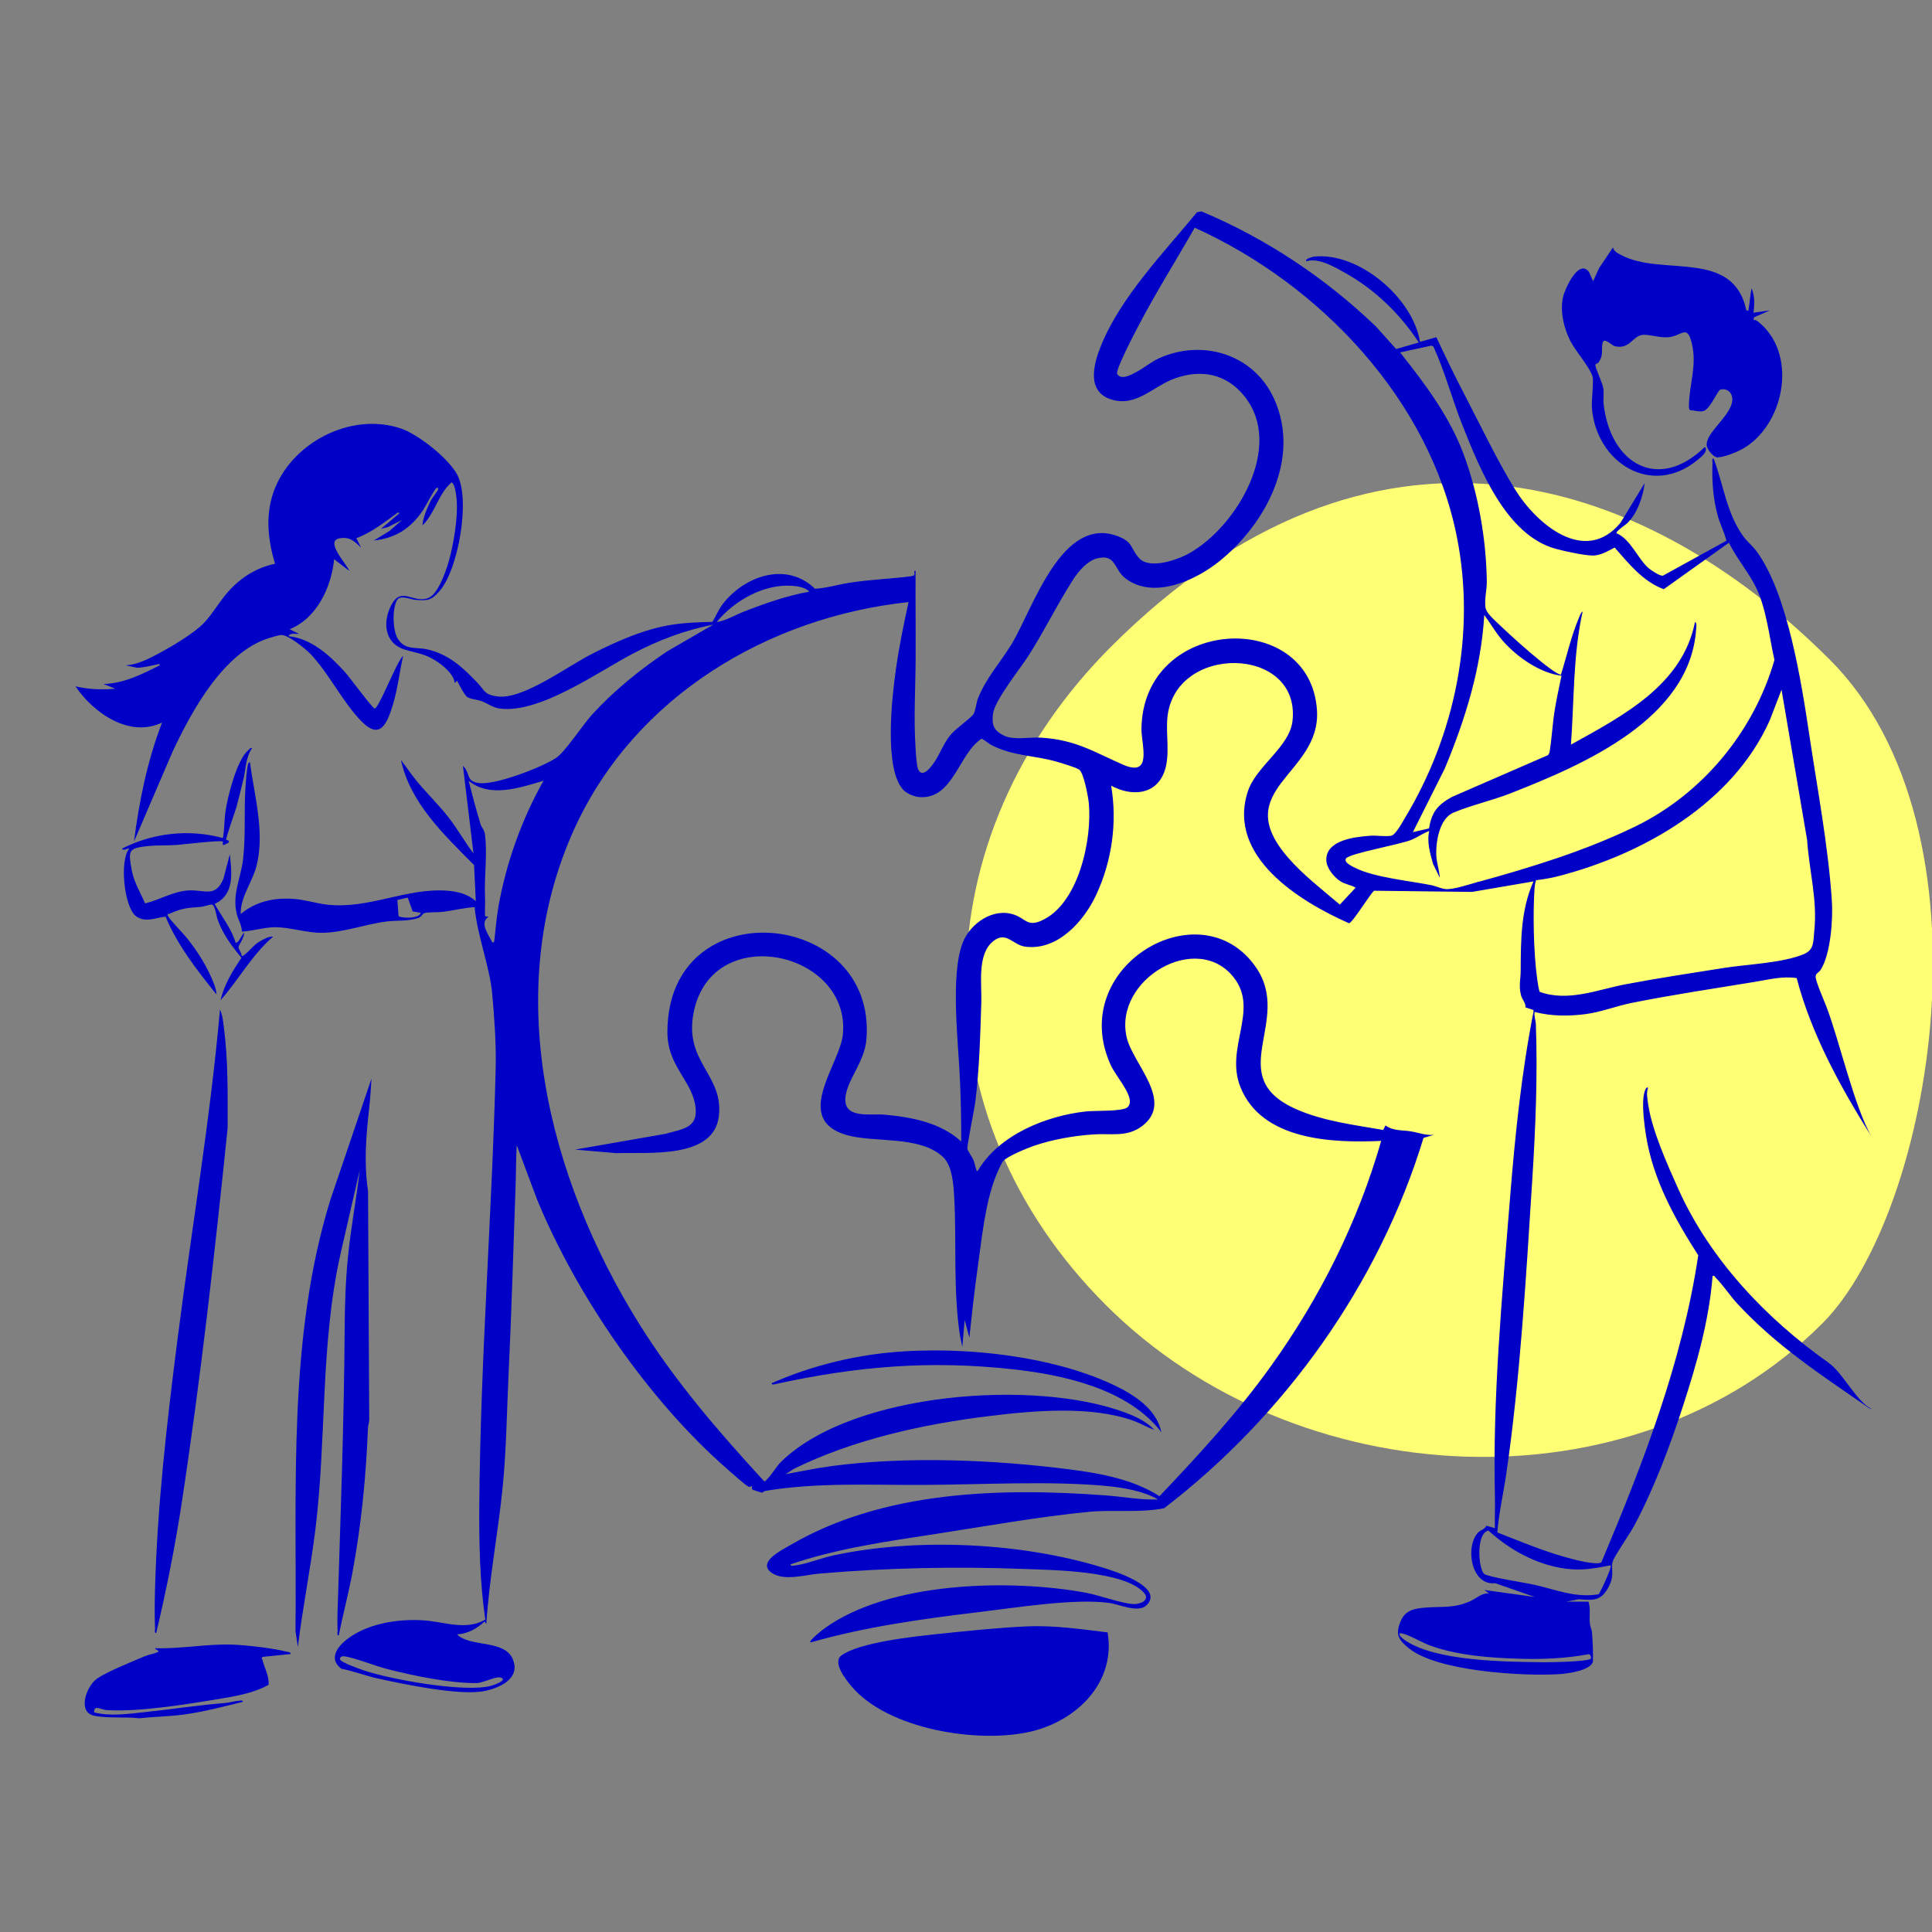 <svg width="128" height="128" viewBox="0 0 128 128" fill="none" xmlns="http://www.w3.org/2000/svg">
<rect x="0" y="0" width="128" height="128" fill="#808080" stroke="none"/>
<g clip-path="url(#clip0_830_1450)">
<path d="M121.228 43.705C108.635 31.121 90.777 25.696 73.624 42.83C61.032 55.408 60.679 73.876 73.259 86.455C85.84 99.034 108.141 100.262 120.733 87.683C128.047 80.377 132.478 54.944 121.228 43.705Z" fill="#FFFF75"/>
<path d="M121.183 90.308C117.016 87.376 113.298 83.451 111.192 78.775C110.485 77.202 109.438 74.856 109.199 73.183C109.151 72.832 109.054 72.391 109.19 72.072C109.005 71.917 108.896 72.581 108.88 72.729C108.808 73.464 108.938 74.517 109.057 75.259C109.526 78.159 110.95 80.734 112.513 83.167C111.448 90.266 108.857 96.95 106.092 103.515C105.756 103.718 104.273 103.321 103.844 103.202C102.261 102.77 100.723 102.122 99.202 101.529C99.308 100.221 99.609 98.922 99.799 97.62C100.717 91.311 101.111 84.53 101.518 78.143C101.731 74.775 101.88 71.23 101.754 67.853C101.744 67.589 101.621 67.325 101.673 67.044C102.765 67.331 103.915 67.334 105.036 67.189C106.06 67.057 107.074 66.654 108.091 66.448C110.721 65.919 113.57 65.491 116.231 65.056C117.165 64.904 118.092 64.656 119.035 64.801C120.014 68.549 121.959 72.055 124 75.317C122.857 73.37 121.82 68.781 120.996 66.674C120.831 66.255 120.327 65.098 120.292 64.74C120.266 64.492 120.508 64.434 120.624 64.253C121.29 63.206 121.448 60.879 121.364 59.658C121.119 56.016 120.421 52.368 119.882 48.762C119.365 45.308 118.441 39.275 116.357 36.5C116.105 36.165 115.74 35.865 115.518 35.559C114.397 34.038 114.19 32.111 113.534 30.384C113.399 30.364 113.46 30.561 113.457 30.654C113.411 31.847 113.489 33.026 113.806 34.173C113.961 34.741 114.238 35.256 114.381 35.824L110.178 38.137C109.994 38.192 109.358 37.764 109.193 37.615C108.489 36.98 108.036 35.733 107.103 35.33C107.019 35.208 107.71 34.77 107.839 34.638C108.492 33.967 108.857 32.92 108.96 32.008L107.365 34.631C105.026 37.467 101.802 34.737 100.371 32.417C99.208 30.535 98.097 28.199 97.06 26.207C96.398 24.934 95.768 23.639 95.161 22.34L94.079 22.649C93.614 19.749 90.035 16.684 87.06 17C86.979 17.01 86.394 17.158 86.559 17.313C87.367 17.049 88.474 17.716 89.195 18.125C91.139 19.224 92.78 20.829 93.998 22.691L92.496 23.123L91.172 21.644C87.822 18.421 83.894 15.808 79.598 14.003L79.304 14.061C77.117 16.72 74.262 19.662 72.95 22.885C72.453 24.106 71.955 25.943 73.622 26.465C75.295 26.987 76.394 25.582 77.85 25.066C79.611 24.444 81.255 24.77 82.444 26.249C85.089 29.533 81.966 34.844 78.826 36.636C78.034 37.087 76.19 37.744 75.479 36.987C74.904 36.375 75.105 35.927 74.071 35.53C70.34 34.096 68.438 40.325 67.029 42.659C66.283 43.893 65.327 44.902 64.784 46.297C64.678 46.574 64.629 47.122 64.49 47.319C64.293 47.599 63.344 48.25 62.985 48.678C62.501 49.262 62.313 49.874 61.916 50.474C61.725 50.757 61.124 51.608 60.834 50.976C60.724 50.741 60.675 49.855 60.656 49.529C60.527 47.56 60.653 45.611 60.663 43.651C60.672 41.705 60.65 39.755 60.659 37.809C60.501 37.792 60.63 38.012 60.572 38.105C60.553 38.137 60.365 38.176 60.304 38.186C58.976 38.356 57.636 38.395 56.302 38.605C55.536 38.724 54.751 38.966 53.995 39.007C52.128 37.19 49.373 38.131 47.913 39.981C47.616 40.358 47.445 40.799 47.199 41.202C46.33 41.221 45.445 41.25 44.586 41.379C42.709 41.66 40.865 42.485 39.185 43.339C37.599 44.144 34.643 46.361 32.967 46.142C32.079 46.026 32.124 45.752 31.63 45.233C30.667 44.225 29.75 43.361 28.335 43.029C27.576 42.852 26.868 43.097 26.377 42.352C26.003 41.785 25.98 40.338 26.3 39.765C26.513 39.385 27.162 39.713 27.521 39.742C28.367 39.813 28.609 39.761 29.149 39.127C30.357 37.702 31.171 33.152 30.305 31.473C29.746 30.387 27.724 28.785 26.571 28.392C23.225 27.251 19.206 29.378 18.098 32.665C17.575 34.215 17.762 35.814 18.221 37.351C16.977 37.612 15.947 38.266 15.114 39.204C14.581 39.803 14.135 40.58 13.602 41.176C12.901 41.956 11.234 42.923 10.272 43.422C9.655 43.745 9.044 44.028 8.334 44.08L9.07 44.238C9.506 44.238 9.923 44.115 10.346 44.035C10.427 44.019 10.601 43.935 10.582 44.077C9.396 44.676 8.227 45.275 6.861 45.317L7.636 45.627C6.741 45.714 5.879 45.672 5 45.472C6.179 47.225 8.576 48.914 10.737 47.87C9.761 50.403 9.222 53.068 8.876 55.759L11.422 49.829C12.678 47.141 14.794 43.226 17.808 42.278C17.995 42.22 18.518 42.059 18.68 42.072C19.164 42.104 20.282 43.013 20.624 43.384C21.839 44.695 22.705 46.519 23.955 47.795C25.169 49.033 25.628 47.982 26.012 46.751C26.345 45.681 26.461 44.554 26.707 43.464C26.306 43.745 25.082 47.006 24.814 46.941C24.665 46.906 23.154 44.86 22.873 44.547C21.894 43.458 20.634 42.298 19.113 42.15C19.229 41.892 19.591 42.024 19.81 41.995L19.19 41.689C20.999 40.96 21.959 38.888 22.136 37.048L23.144 37.822C22.976 37.364 21.435 35.791 22.559 35.653C23.215 35.572 23.49 35.878 23.919 36.275L23.609 35.656C24.601 35.295 25.508 34.576 26.361 33.954L26.477 33.993L25.237 35.037L25.699 34.921L26.629 34.457L25.802 35.179L24.772 35.811C26.216 35.656 27.217 34.998 28.012 33.825C28.177 33.584 28.784 32.398 28.919 32.333C29.033 32.279 29.071 32.366 28.997 32.488C28.823 32.772 28.642 32.946 28.48 33.287C28.273 33.722 28.015 34.338 27.989 34.808C28.839 33.987 29.029 32.714 29.927 31.95C30.092 32.095 30.137 32.34 30.179 32.549C30.425 33.758 30.134 35.54 29.85 36.745C29.682 37.467 29.12 39.256 28.435 39.587C27.443 40.068 26.633 38.795 25.948 40.045C25.337 41.16 25.441 42.607 26.804 43.032C27.595 43.277 28.093 43.287 28.858 43.767C29.326 44.06 30.082 44.676 30.124 45.253L30.276 45.098C30.415 45.333 30.758 46.039 30.945 46.171C31.171 46.329 31.633 46.349 31.904 46.452C32.295 46.603 32.679 46.89 33.115 46.945C35.761 47.29 39.611 44.521 41.934 43.303C43.62 42.417 45.377 41.75 47.257 41.383L44.195 43.158C42.415 44.35 40.681 45.752 39.233 47.335C38.62 48.008 37.434 49.822 36.846 50.212C35.903 50.834 32.818 52.03 31.736 51.879C30.822 51.75 31.206 51.25 30.67 50.738L31.368 56.538C30.803 55.794 30.341 54.969 29.772 54.225C29.094 53.335 28.277 52.565 27.573 51.701C27.217 51.266 26.907 50.796 26.565 50.351C27.169 53.2 29.436 55.324 31.407 57.312L31.523 59.709C31.032 59.239 30.299 59.059 29.627 59.01C26.872 58.814 24.446 60.254 21.648 59.932C20.954 59.851 20.182 59.603 19.468 59.555C18.163 59.461 16.952 59.716 15.944 60.56C15.928 59.416 16.713 58.456 16.99 57.389C17.569 55.153 16.845 52.733 16.564 50.506C16.548 50.483 16.464 50.548 16.448 50.583C16.361 50.77 16.273 51.953 16.257 52.249C16.16 53.78 16.286 55.453 16.099 56.964C15.944 58.211 15.369 59.255 15.685 60.551C15.782 60.947 16.028 61.305 16.025 61.724C16.738 61.682 17.527 61.43 18.234 61.43C19.187 61.43 20.295 61.798 21.258 61.801C22.724 61.807 24.2 61.224 25.622 61.05C26.313 60.966 26.965 61.047 27.657 60.837C27.97 60.744 27.973 60.518 28.154 60.483C28.49 60.422 29.029 60.454 29.394 60.406C30.079 60.315 30.754 60.141 31.445 60.099C31.617 62.004 32.437 63.983 32.612 65.858C32.751 67.383 32.88 69.219 32.841 70.728C32.605 80.367 31.83 90.015 31.756 99.654C31.736 102.209 31.782 104.778 32.153 107.301C30.877 108.052 29.423 107.443 28.076 107.353C26.461 107.243 24.565 107.523 23.205 108.448C22.475 108.945 21.665 109.834 22.614 110.559C23.425 110.711 24.194 111.02 24.998 111.197C26.73 111.581 30.296 112.322 31.94 112.061C32.996 111.893 34.547 111.249 33.965 109.905C33.406 108.609 31.122 109.148 30.283 108.281C30.98 108.249 31.607 107.894 32.105 107.43L32.221 107.585C32.415 104.543 33.006 101.529 33.306 98.497C33.552 96.009 33.577 93.489 33.697 90.998C33.897 86.818 34.014 82.642 34.162 78.468C34.191 77.605 34.181 76.738 34.236 75.874L35.596 79.506C38.219 85.858 42.997 92.809 48.191 97.337C48.427 97.543 49.405 98.423 49.593 98.497C49.693 98.539 49.812 98.445 49.819 98.455C49.838 98.478 49.777 98.635 49.864 98.697C49.89 98.716 50.446 98.89 50.474 98.89C50.529 98.89 50.623 98.79 50.717 98.774C54.115 98.207 57.675 98.394 61.095 98.381C64.959 98.365 69.575 98.094 73.347 98.455C74.436 98.561 75.783 98.79 76.72 99.344C75.576 99.386 74.413 99.158 73.27 99.074C66.299 98.558 58.505 98.755 52.325 102.387C51.779 102.706 50.119 103.511 51.14 104.214C51.941 104.765 53.379 104.333 54.276 104.256C58.808 103.866 63.373 103.776 67.918 103.95C69.791 104.02 74.507 104.069 75.793 105.529C76.206 105.999 75.583 106.28 75.13 106.273C74.371 106.26 72.818 105.68 71.926 105.519C66.887 104.597 58.889 104.775 54.599 107.904C54.506 107.971 53.563 108.7 53.695 108.819C57.322 107.781 61.076 107.259 64.82 106.811C67.22 106.524 71.212 105.88 73.493 106.199C74.181 106.296 75.424 106.895 75.974 106.341C77.166 105.132 73.774 104.072 73.053 103.853C67.653 102.19 60.746 101.865 55.226 103.047C54.425 103.218 53.45 103.614 52.713 103.711C52.629 103.721 52.361 103.785 52.374 103.643C55.426 102.599 58.695 102.132 61.884 101.645C65.175 101.139 68.828 100.485 72.107 100.166C73.793 100.002 75.499 100.253 77.133 99.921C85.138 93.773 91.365 85.068 94.311 75.388L95.012 75.181C94.486 75.243 94.001 75.046 93.491 74.959C92.935 74.862 92.283 74.94 91.795 74.563L91.637 74.862C89.721 74.527 87.683 74.282 85.89 73.493C80.961 71.321 85.677 67.676 83.216 64.096C79.556 58.769 70.589 64.063 73.603 70.592C73.906 71.25 74.943 72.419 74.853 73.048C74.837 73.167 74.791 73.28 74.698 73.361C74.365 73.654 72.534 73.57 71.949 73.635C69.287 73.928 66.17 75.194 64.775 77.576C64.671 77.595 64.707 77.553 64.681 77.479C64.6 77.273 64.578 77.047 64.481 76.828C64.4 76.638 64.122 76.248 64.093 76.126C64.048 75.935 64.552 73.515 64.613 73.041C64.884 70.85 64.946 68.604 65.014 66.403C65.052 65.181 64.72 63.19 65.824 62.339C66.687 61.675 67.097 62.61 67.924 62.719C70.062 63 71.803 61.047 72.621 59.297C73.667 57.057 74.032 54.495 73.616 52.053C74.959 52.778 76.607 52.697 77.162 51.07C77.521 50.022 77.246 48.711 77.337 47.609C77.747 42.604 86.191 42.749 85.632 47.763C85.438 49.5 83.209 50.754 82.663 52.459C81.287 56.758 86.091 59.716 89.379 61.169C89.615 61.124 90.732 59.291 91.033 59.013L97.529 59.091L101.599 58.395C100.756 60.27 100.759 62.3 100.749 64.315C100.749 64.882 100.61 65.285 100.765 65.916C100.846 66.251 101.108 66.451 101.062 66.741L101.589 66.912L101.602 67.015C100.801 71.076 100.381 75.191 100.048 79.316C99.518 85.868 98.876 92.716 99.044 99.267C99.06 99.924 99.024 100.585 99.04 101.243L98.472 101.081C98.359 101.336 98.129 101.342 97.955 101.51C97.047 102.39 97.432 105.078 99.063 104.891L101.676 105.803L98.343 105.339L98.653 105.571C98.175 105.516 97.813 105.909 97.364 106.102C96.259 106.573 95.552 106.412 94.437 106.508C93.604 106.579 93.058 106.695 92.748 107.53C92.438 108.355 92.709 108.687 93.346 109.206C95.229 110.74 100.943 111.072 103.346 110.914C103.866 110.878 105.404 110.672 105.536 110.082C105.556 109.447 105.523 108.796 105.475 108.165C105.459 107.946 105.346 107.743 105.33 107.536C105.288 107.063 105.391 106.573 105.242 106.115H103.769L104.59 105.957C105.649 106.041 106.124 106.051 106.618 105.049C106.987 104.304 106.712 103.914 106.835 103.489C106.948 103.096 107.998 101.597 108.282 101.062C109.61 98.561 110.653 95.777 111.525 93.083C112.426 90.305 113.234 87.463 113.463 84.537C113.615 84.498 113.612 84.601 113.68 84.665C114.151 85.126 114.616 85.845 115.088 86.354C117.679 89.155 120.566 91.033 123.671 93.183C123.774 93.254 123.871 93.341 124.006 93.35C123.028 92.896 122.075 90.94 121.19 90.321L121.183 90.308ZM26.406 60.692L26.326 59.626L27.014 59.468L27.34 60.383L27.873 60.473C27.805 60.902 26.494 60.828 26.41 60.692H26.406ZM31.562 111.51C32.014 111.503 32.851 111.039 33.17 111.142C33.694 111.31 32.679 111.652 32.508 111.697C30.751 112.145 25.919 111.278 24.11 110.669C23.838 110.575 22.566 110.134 22.524 109.931C22.504 109.847 22.579 109.77 22.65 109.747C22.743 109.718 22.834 109.734 22.931 109.754C23.764 109.921 24.795 110.356 25.67 110.582C27.366 111.017 29.827 111.529 31.565 111.507L31.562 111.51ZM119.726 55.646C119.862 57.695 120.418 59.603 120.201 61.669C120.127 62.362 120.217 62.916 119.504 63.216C118.086 63.806 115.779 63.883 114.216 64.128C112.048 64.473 109.861 64.801 107.704 65.21C105.84 65.565 103.892 66.397 102.002 65.71C101.922 65.427 101.88 65.12 101.838 64.83C101.605 63.113 101.55 60.535 101.67 58.804C101.683 58.636 101.715 58.475 101.767 58.317C102.287 58.25 102.736 58.179 103.243 58.05C108.883 56.587 114.781 53.229 117.246 47.734L118.031 45.698L119.726 55.646ZM52.487 38.811C52.826 38.837 53.395 38.914 53.608 39.201C52.112 39.471 50.655 39.984 49.247 40.535C48.672 40.761 48.094 41.125 47.483 41.212C48.63 39.803 50.61 38.672 52.487 38.811ZM33.022 60.08C32.889 60.818 32.841 61.546 32.754 62.288C32.741 62.397 32.709 62.51 32.599 62.4C32.373 61.927 31.743 61.15 32.366 60.737L32.134 60.699C32.114 60.273 32.156 59.845 32.134 59.419C32.072 58.047 32.308 56.558 32.124 55.253C32.085 54.966 31.907 54.834 31.84 54.608C31.552 53.657 31.291 52.688 31.045 51.727C32.457 52.884 34.446 52.188 36.007 51.727C34.553 54.315 33.542 57.151 33.019 60.077L33.022 60.08ZM68.987 61.002C68.06 61.398 67.963 60.879 67.226 60.612C65.828 60.099 64.28 61.166 63.78 62.462C62.93 64.672 63.518 69.242 63.608 71.72C63.657 73.022 63.689 74.321 63.683 75.629C62.329 74.376 60.391 74.011 58.605 73.85C57.626 73.763 55.782 74.176 56.027 72.59C56.208 71.421 57.281 70.338 57.403 68.859C58.114 60.196 44.198 58.872 44.218 68.394C44.221 70.576 45.749 71.527 46.049 73.148C46.343 74.74 45.28 74.778 44.069 75.123L38.1 76.164L40.849 76.4C42.913 76.322 47.29 76.818 47.626 73.95C47.952 71.185 45.309 70.396 45.952 67.099C47.144 60.983 56.373 63.013 55.843 68.536C55.653 70.515 52.474 74.153 56.082 75.197C57.92 75.729 60.911 75.21 62.465 76.641C63.088 77.215 63.172 78.472 63.218 79.293C63.386 82.332 63.137 85.449 63.602 88.5L63.757 89.235L63.912 87.456L64.222 88.616C64.39 87.06 64.558 85.5 64.778 83.95C65.043 82.068 65.266 79.761 65.947 78.001C66.044 77.75 66.315 77.099 66.47 76.918C66.739 76.609 68.014 76.084 68.447 75.932C69.701 75.494 71.151 75.243 72.475 75.156C73.629 75.078 74.685 75.368 75.699 74.582C77.792 72.951 75.059 70.489 74.649 68.743C73.742 64.888 79.34 61.604 81.775 64.805C83.409 66.954 81.158 69.41 82.169 71.991C83.568 75.552 88.245 75.739 91.508 75.587C89.973 80.947 87.447 85.984 84.207 90.502C82.001 93.582 79.424 96.386 76.82 99.125C75.085 98.02 72.95 97.62 70.928 97.359C65.85 96.708 60.117 96.46 55.048 97.137C54.044 97.272 53.049 97.488 52.054 97.665L52.593 97.317C56.593 95.352 61.173 94.349 65.592 93.811C68.515 93.454 72.304 93.122 75.098 94.13C75.573 94.301 75.999 94.565 76.474 94.73C75.974 94.182 75.24 93.847 74.556 93.589C68.615 91.352 56.531 92.216 51.779 96.815C51.408 97.176 51.111 97.736 50.81 98.013C50.756 98.065 50.717 98.155 50.62 98.13C47.587 94.83 44.709 91.497 42.331 87.682C36.323 78.046 33.128 65.578 38.109 54.789C42.099 46.152 50.865 40.883 60.194 39.89C59.871 41.363 59.564 42.855 59.354 44.35C59.099 46.162 58.544 50.97 59.852 52.336C60.091 52.587 60.579 52.787 60.927 52.81C63.156 52.965 63.508 49.926 65.039 48.936C65.291 49.069 65.488 49.265 65.747 49.394C67.178 50.106 68.518 50.035 70.02 50.467C70.308 50.551 71.325 50.854 71.506 50.996C71.803 51.224 72.088 52.749 72.13 53.158C72.382 55.562 71.464 59.935 68.98 60.999L68.987 61.002ZM88.765 59.929C87.612 58.946 86.349 57.982 85.354 56.838C81.358 52.246 87.531 51.356 87.253 47.054C86.811 40.251 75.706 40.831 75.625 48.295C75.615 49.326 76.384 51.524 74.41 50.664C72.45 49.81 71.296 49.023 68.996 48.872C68.221 48.82 67.162 49.059 66.503 48.73C65.831 48.398 65.702 48.024 65.789 47.293C65.895 46.403 67.569 44.334 68.137 43.448C69.203 41.785 70.088 39.955 71.144 38.328C71.477 37.815 72.062 37.154 72.679 36.996C73.942 36.671 73.79 37.718 74.549 38.308C76.403 39.745 79.194 38.466 80.78 37.19C83.865 34.709 86.184 30.371 84.424 26.446C83.106 23.503 79.734 22.427 76.817 23.723C76.268 23.968 75.87 24.328 75.37 24.599C75.008 24.796 74.284 25.237 74.01 24.764C73.926 24.454 75.124 22.166 75.353 21.725C76.526 19.462 77.896 17.297 79.152 15.086C87.47 18.847 94.741 26.5 96.534 35.633C97.781 41.988 96.404 48.678 93.084 54.186C92.916 54.466 92.464 55.314 92.176 55.369C91.795 55.44 91.207 55.34 90.784 55.369C89.789 55.443 87.799 55.649 87.874 57.028C87.9 57.525 88.384 58.108 88.781 58.372C89.111 58.591 89.486 58.62 89.815 58.81L88.768 59.932L88.765 59.929ZM98.339 40.748C98.785 41.347 99.147 42.008 99.657 42.562C100.607 43.593 102.048 44.589 103.453 44.77C103.295 45.53 103.123 46.294 103.001 47.064C102.858 47.953 102.816 48.869 102.674 49.755C102.658 49.855 102.629 49.952 102.561 50.029L96.191 52.8C95.248 53.329 94.861 53.783 94.676 54.885L93.607 55.133L95.713 50.931C97.07 47.692 98.133 44.276 98.336 40.748H98.339ZM98.01 58.401C97.454 58.556 96.275 58.959 95.762 58.904C95.484 58.875 95.145 58.711 94.851 58.649C93.375 58.353 91.091 58.143 89.796 57.505C89.592 57.405 88.982 57.122 89.185 56.867C89.46 56.526 92.732 55.965 93.53 55.633C93.93 55.465 94.282 55.198 94.692 55.056C94.521 55.778 94.748 56.542 94.945 57.241L95.39 58.15C95.364 57.682 95.187 57.183 95.161 56.719C95.109 55.804 95.358 54.228 96.301 53.835C97.467 53.348 98.895 53.026 100.122 52.542C104.926 50.651 111.955 47.641 112.371 41.714C112.378 41.608 112.439 41.237 112.297 41.212C111.467 45.401 107.487 47.441 104.079 49.333C104.299 46.391 104.209 43.406 104.855 40.516C104.742 40.554 104.658 40.815 104.609 40.928C104.092 42.143 103.811 43.442 103.417 44.695C103.217 44.731 102.277 43.977 102.064 43.806C101.172 43.084 100.103 42.124 99.273 41.331C99.005 41.073 98.469 40.612 98.417 40.251C98.339 39.691 98.511 39.059 98.504 38.547C98.475 35.769 97.939 32.694 96.97 30.094C96.036 27.59 94.405 25.421 92.761 23.349L94.831 22.898L94.967 22.962C95.749 24.664 96.211 26.481 96.908 28.221C98.058 31.102 99.799 35.482 103.088 36.365C103.65 36.516 105.139 36.852 105.659 36.8C106.131 36.752 106.567 36.494 106.974 36.275C107.914 37.341 108.844 38.527 110.23 39.036L114.542 35.959C115.03 36.938 115.753 37.799 116.264 38.769C117.026 40.222 117.2 42.13 117.562 43.725C116.193 48.479 112.775 52.61 108.317 54.769C105.003 56.374 101.57 57.422 98.013 58.411L98.01 58.401ZM105.271 109.592C105.381 109.615 105.436 109.828 105.394 109.892C105.268 110.085 102.713 110.134 102.329 110.127C99.841 110.098 95.087 110.085 93.042 108.642C92.855 108.51 92.47 108.12 92.916 108.226C93.423 108.345 94.198 108.822 94.754 109.022C96.585 109.683 98.682 109.834 100.623 109.895C102.174 109.944 103.75 109.879 105.271 109.592ZM105.921 105.622C104.386 105.893 103.049 105.3 101.595 104.981C101.05 104.862 98.611 104.485 98.343 104.282C97.942 103.982 97.771 101.581 98.611 101.404C100.022 102.693 101.812 103.676 103.734 103.93C104.819 104.072 105.653 103.908 106.709 103.708C106.819 103.811 106.069 105.4 105.917 105.625L105.921 105.622Z" fill="#0000C7"/>
<path d="M105.517 24.97C105.598 25.302 105.43 26.52 105.468 27.023C105.746 30.648 109.429 32.994 112.484 30.458C112.72 30.265 113.198 29.904 112.953 29.61C109.849 32.627 106.689 30.7 106.247 26.784C106.208 26.439 106.276 26.078 106.224 25.724C106.173 25.363 105.678 24.367 105.698 24.164C105.701 24.109 105.866 24.087 105.924 23.993C106.244 23.503 106.085 23.223 106.166 22.762C106.253 22.276 106.754 22.885 106.996 22.939C108.001 23.168 108.172 22.227 108.85 22.185C109.341 22.153 109.945 22.395 110.55 22.34C111.428 22.259 111.771 21.457 112.084 22.736C112.449 24.229 111.913 25.45 111.896 26.861C111.896 26.961 111.887 27.116 111.974 27.177C112.287 27.184 112.665 27.342 112.937 27.2C113.344 26.99 113.815 25.859 113.973 25.817C114.461 25.682 114.813 26.072 114.768 26.542C114.665 27.596 112.94 28.695 113.079 29.549C113.118 29.791 113.528 30.31 113.793 30.303C114.284 30.287 115.195 29.91 115.618 29.642C118.302 27.947 119.106 23.32 116.425 21.267C116.357 21.215 116.251 21.193 116.167 21.18L116.215 21.022L117.252 20.564L116.167 20.719C116.257 20.168 116.254 19.623 116.051 19.095C115.947 19.533 115.937 20.004 115.853 20.448C115.831 20.574 115.905 20.584 115.702 20.568C114.826 16.446 110.143 18.351 107.403 16.897C107.197 16.788 106.896 16.636 106.864 16.391L105.946 17.758L105.546 18.634L105.275 18.019C104.583 17.103 103.663 19.166 103.55 19.698C103.349 20.639 103.605 21.725 104.034 22.582C104.367 23.246 105.368 24.377 105.517 24.979V24.97Z" fill="#0000C7"/>
<path d="M68.089 107.749C66.154 107.833 63.961 108.065 62.019 108.268C60.514 108.426 56.922 108.816 55.753 109.673C55.123 110.134 56.037 111.271 56.402 111.71C58.805 114.578 64.778 115.528 68.263 114.729C71.329 114.024 73.939 111.478 73.383 108.152C71.635 107.939 69.862 107.675 68.092 107.752L68.089 107.749Z" fill="#0000C7"/>
<path d="M23.838 77.486C23.619 79.384 23.257 81.269 23.063 83.17C22.898 84.804 22.843 86.412 22.834 88.04C22.795 94.32 22.556 100.569 22.362 106.834C22.349 107.233 22.349 107.678 22.366 108.075C22.369 108.168 22.307 108.361 22.443 108.345C22.718 106.976 23.079 105.622 23.338 104.249C23.935 101.065 24.252 97.852 24.378 94.614C24.388 94.407 24.475 94.211 24.462 94.001L24.384 78.913C24.103 76.992 24.252 75.31 24.459 73.425C24.53 72.774 24.572 72.107 24.614 71.453L21.881 79.513C19.061 88.639 19.668 98.61 19.578 108.071L19.733 109.115C20.049 106.537 20.563 103.985 20.886 101.41C21.645 95.326 21.212 89.129 22.55 83.115L23.842 77.486H23.838Z" fill="#0000C7"/>
<path d="M10.349 108.191C11.027 105.335 11.599 102.458 12.042 99.554C13.298 91.33 14.229 83.016 15.081 74.743C15.081 72.523 15.123 70.302 14.836 68.098C14.787 67.715 14.745 67.234 14.574 66.889C13.925 74.211 12.685 81.462 11.758 88.749C11.057 94.246 10.414 99.821 10.268 105.361C10.246 106.183 10.239 107.098 10.272 107.917C10.275 108.01 10.213 108.203 10.349 108.187V108.191Z" fill="#0000C7"/>
<path d="M17.401 109.773L19.265 109.583C19.235 109.428 19.1 109.457 18.993 109.428C18.092 109.199 16.367 108.996 15.43 108.961C13.731 108.896 11.974 109.254 10.272 109.196C10.272 109.322 10.659 109.357 10.427 109.467C10.204 109.57 9.865 109.612 9.6 109.725C8.799 110.066 7.087 110.756 6.434 111.207C5.72 111.703 5.11 113.421 6.218 113.666C7.103 113.862 8.301 113.727 9.228 113.84C10.204 113.733 11.186 113.724 12.161 113.595C13.489 113.418 14.791 113.07 16.086 112.754C16.105 112.622 15.902 112.673 15.818 112.68C15.524 112.702 15.181 112.809 14.884 112.831C13.037 112.979 11.344 113.25 9.525 113.44C8.45 113.553 7.287 113.721 6.24 113.45C6.205 112.915 6.712 113.276 7.051 113.298C9.244 113.443 12.636 112.873 14.862 112.499C15.85 112.335 16.923 112.112 17.795 111.623C17.84 111.03 17.52 110.501 17.381 109.95C17.362 109.873 17.281 109.863 17.401 109.776V109.773Z" fill="#0000C7"/>
<path d="M16.125 51.653C16.293 50.947 16.267 50.18 16.706 49.565C16.561 49.529 16.522 49.645 16.435 49.719C15.689 50.341 15.069 52.81 14.933 53.79C14.852 54.366 14.878 54.95 14.765 55.52C12.536 54.917 10.155 55.172 8.098 56.216C8.124 56.426 8.502 56.165 8.563 56.216C7.891 57.044 8.243 60.119 8.999 60.689C9.626 61.163 10.301 60.795 10.969 60.731C11.767 62.642 13.053 64.282 14.338 65.881C14.338 65.484 14.096 64.966 13.925 64.592C13.534 63.735 13.011 62.952 12.436 62.21C12.178 61.878 11.221 60.918 11.121 60.66C11.066 60.515 11.176 60.56 11.228 60.538C12.116 60.145 12.391 60.161 13.327 60.08C13.547 60.061 13.86 59.925 14.035 59.932C14.245 59.935 14.332 60.689 14.419 60.931C14.768 61.901 15.353 62.674 15.995 63.461C15.411 64.321 14.846 65.246 14.61 66.268C15.821 64.904 16.697 63.254 18.098 62.052C17.83 62.011 17.375 62.268 17.142 62.413C16.761 62.652 16.506 63.038 16.199 63.251C16.134 63.296 16.122 63.358 16.005 63.328C16.028 63.161 15.792 62.855 15.799 62.748C15.805 62.632 16.241 62.039 16.157 61.782L15.789 62.378L15.618 62.478C15.343 61.524 14.694 60.744 14.222 59.887C15.559 59.268 15.356 57.831 15.227 56.6L14.8 58.224C14.258 59.507 13.553 58.926 12.471 58.994C11.457 59.059 10.585 59.619 9.613 59.851C9.299 59.123 8.863 58.43 8.724 57.634C8.498 56.345 8.489 56.2 9.761 56.058C10.382 55.991 11.079 56.026 11.699 55.981C12.084 55.952 14.652 55.646 14.758 55.755C14.804 55.804 14.687 56.007 14.839 55.981L15.149 55.826C15.227 55.62 15.004 55.701 14.991 55.623C14.965 55.472 15.579 53.786 15.672 53.445C15.834 52.852 15.979 52.249 16.122 51.65L16.125 51.653Z" fill="#0000C7"/>
<path d="M51.379 91.697C56.777 90.524 61.577 90.109 67.126 90.721C70.537 91.095 74.769 92.045 76.943 94.888C76.62 93.312 75.069 92.361 73.716 91.726C69.319 89.664 62.782 89.074 58.001 89.715C55.633 90.034 53.307 90.679 51.13 91.639C51.111 91.775 51.305 91.713 51.382 91.697H51.379Z" fill="#0000C7"/>
</g>
<defs>
<clipPath id="clip0_830_1450">
<rect width="128" height="128" fill="white"/>
</clipPath>
</defs>
</svg>
